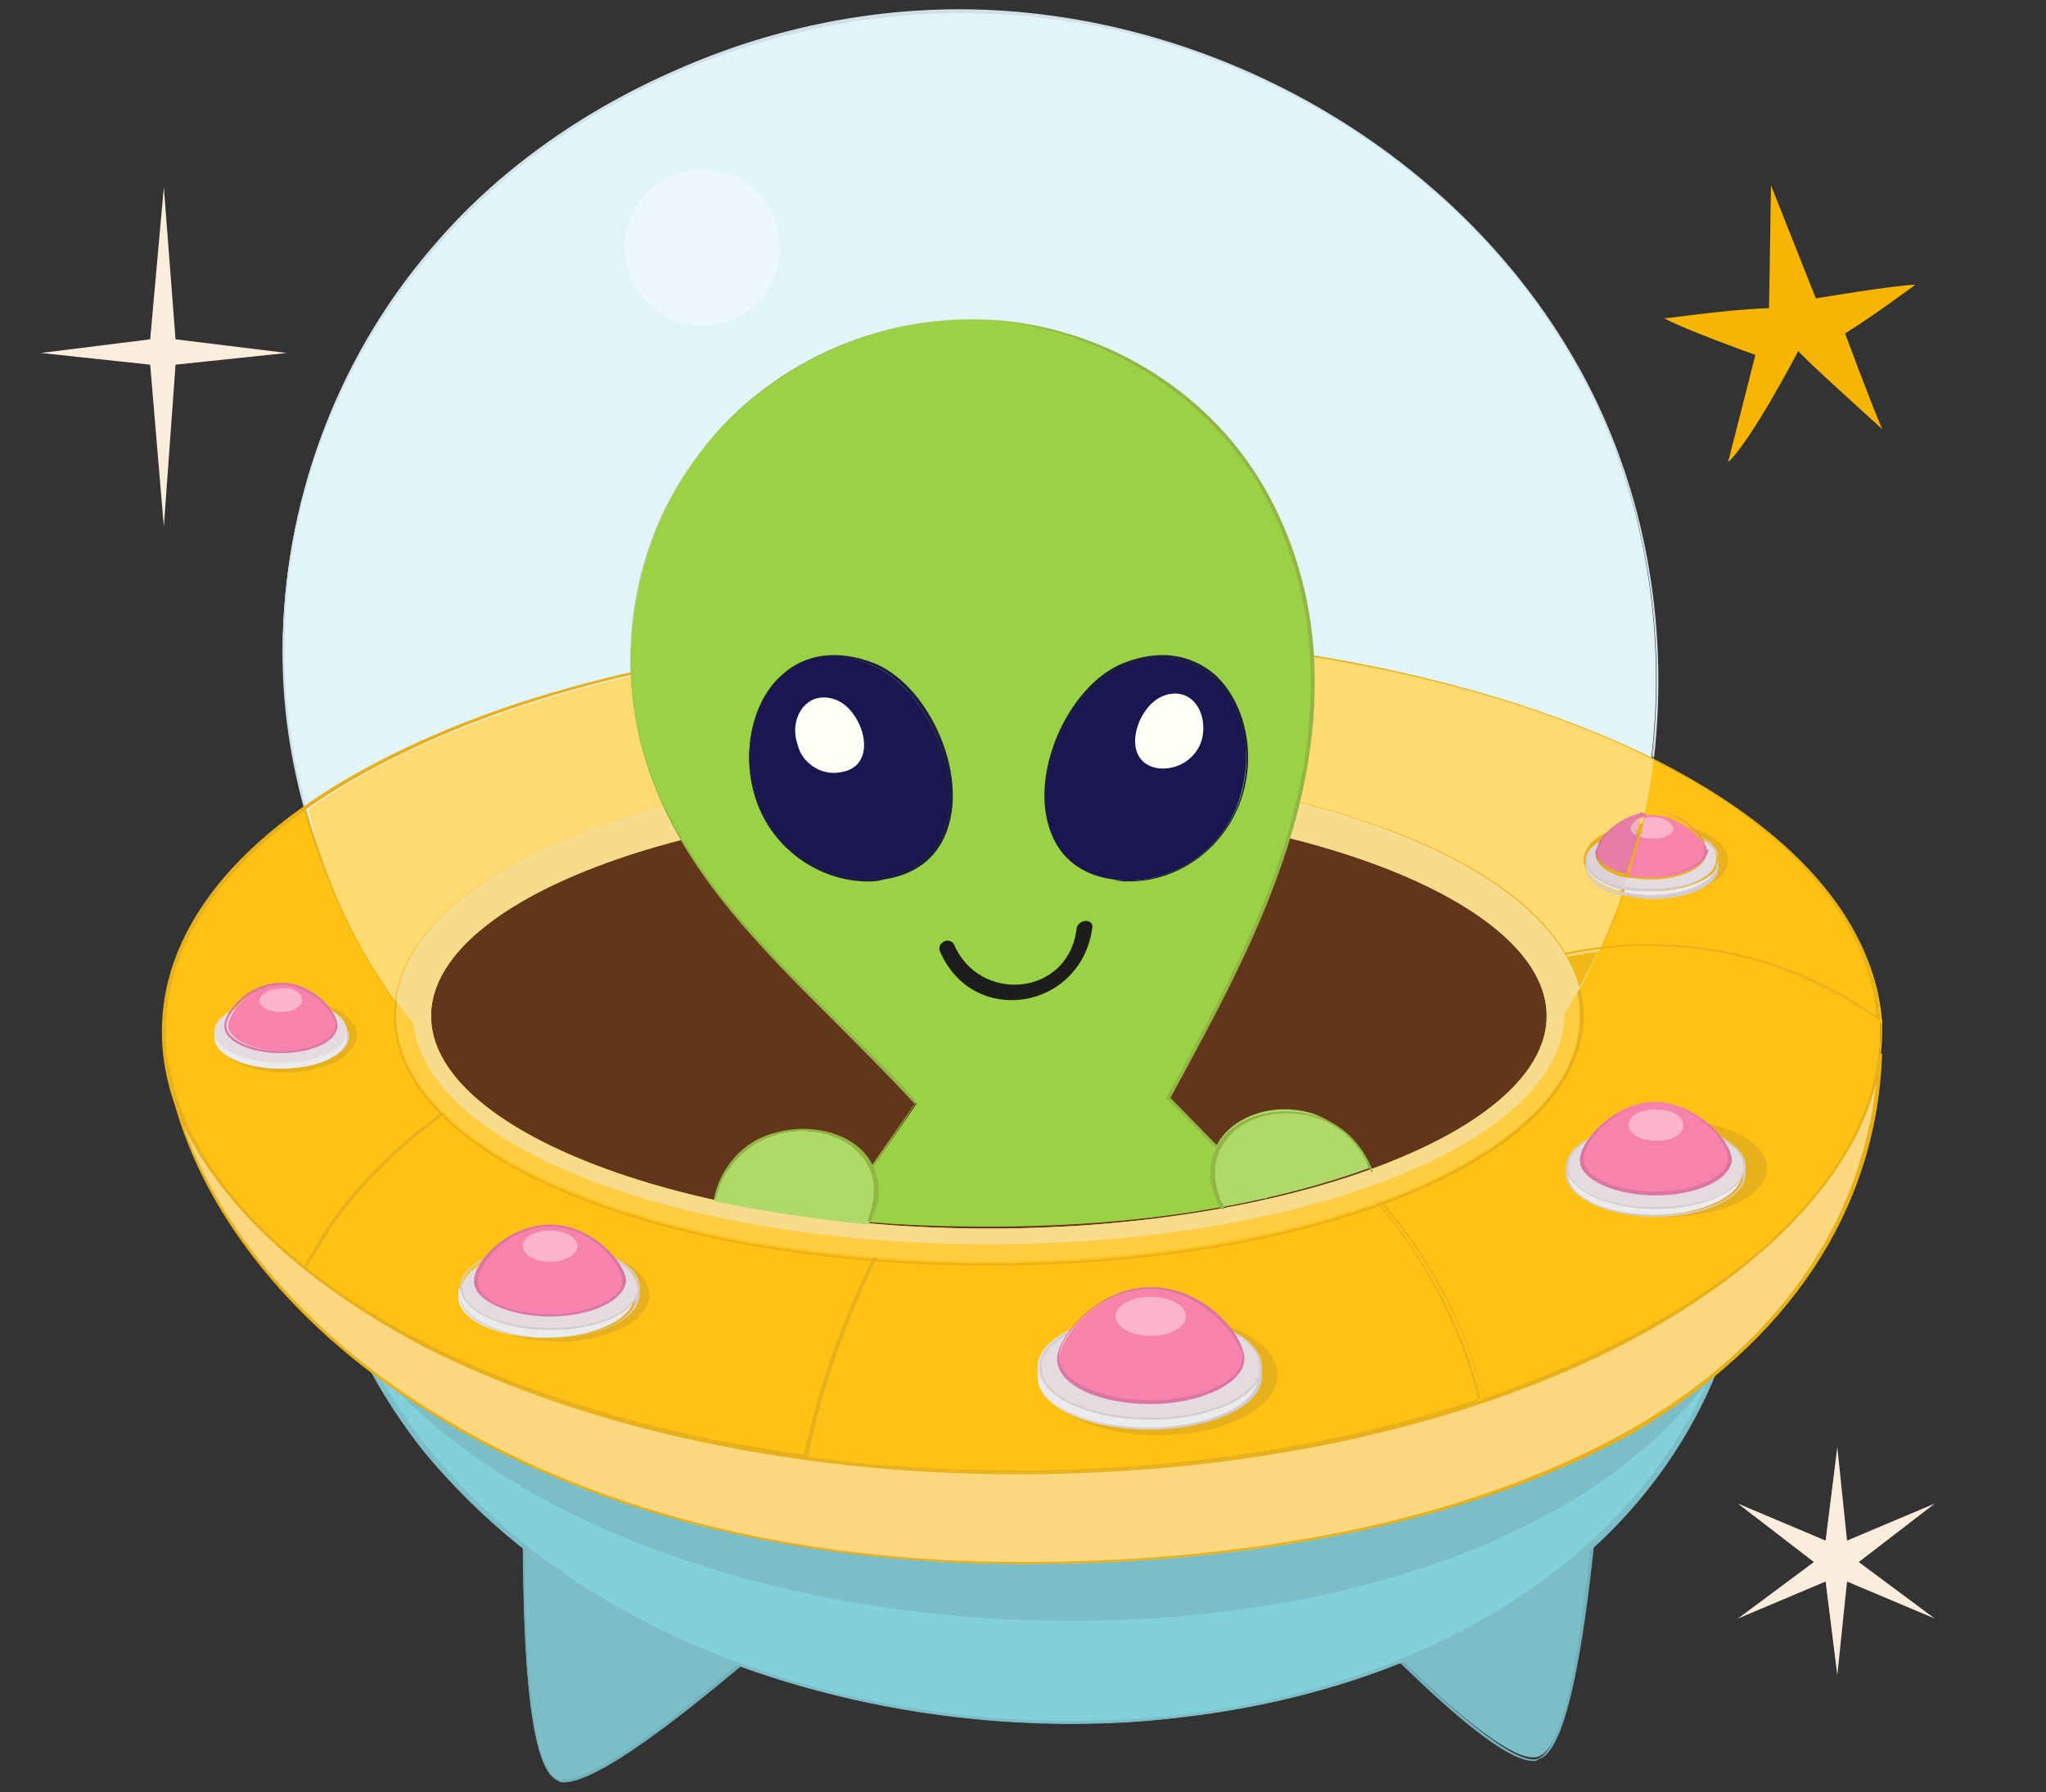 <svg xmlns="http://www.w3.org/2000/svg" xmlns:xlink="http://www.w3.org/1999/xlink" id="&#x5716;&#x5C64;_1" x="0px" y="0px" viewBox="0 0 104.9 91.9" style="enable-background:new 0 0 104.9 91.9;" xml:space="preserve">
<rect x="0" y="0" width="104.9" height="91.9" fill="#333333" stroke="none"/>
<style type="text/css">
	.st0{display:none;}
	.st1{display:inline;}
	.st2{fill:#55A5C6;}
	.st3{fill:#BFE4F8;}
	.st4{fill:#FFFFFF;}
	.st5{fill:#FFE931;}
	.st6{fill:#FCB319;}
	.st7{fill:#FFFEF4;}
	.st8{fill:#FFD239;}
	.st9{fill:#FAA21B;}
	.st10{fill:#FEE12E;}
	.st11{fill:#BB4F26;}
	.st12{fill:#F9A11B;}
	.st13{fill:#FAEB31;}
	.st14{fill:#FDFCEC;}
	.st15{fill:#FCAD17;}
	.st16{fill:#FFCE3A;}
	.st17{fill:#F9E62F;}
	.st18{fill:#7BBEC8;}
	.st19{fill:#72B1BA;}
	.st20{fill:#82D0DA;}
	.st21{fill:#FFC113;}
	.st22{fill:#E8B11B;}
	.st23{fill:#E0F4FA;}
	.st24{fill:#D0E0E6;}
	.st25{fill:#F2B81A;}
	.st26{fill:#FFDA71;}
	.st27{fill:#623619;}
	.st28{fill:#FBD77F;}
	.st29{fill:#FFCD42;}
	.st30{fill:#F8DC8E;}
	.st31{fill:#9BD145;}
	.st32{fill:#92B645;}
	.st33{fill:#1A1750;}
	.st34{fill:#1C1D42;}
	.st35{fill:#FDFFF7;}
	.st36{fill:#1D1D1B;}
	.st37{fill:#AFDA6A;}
	.st38{fill:#EBEBEB;}
	.st39{fill:#D4CBD0;}
	.st40{fill:#E4DBE0;}
	.st41{fill:#F782AC;}
	.st42{fill:#DB779E;}
	.st43{fill:#FAB4CD;}
	.st44{fill:#E5E5E5;}
	.st45{fill:#DCD3D8;}
	.st46{fill:#E77DA6;}
	.st47{fill:#D17298;}
	.st48{fill:#EEAFC7;}
	.st49{fill:#ECF8FC;}
	.st50{fill:#FCECDB;}
	.st51{fill:#F7B400;}
</style>
<g id="&#x5716;&#x5C64;_1_1_" class="st0">
	<g class="st1">
		<g>
			<path class="st2" d="M106.8,35.4c5.1,0,9.3,4.1,9.3,9.2s-4.1,9.3-9.2,9.3s-9.3-4.1-9.3-9.2S101.7,35.5,106.8,35.4z"></path>
			<path class="st3" d="M106.6,36c4.6,0,8.3,3.7,8.3,8.2c0,4.6-3.7,8.3-8.2,8.3c-4.6,0-8.3-3.7-8.3-8.2S102.1,36.1,106.6,36z"></path>
			<g>
				<path class="st4" d="M100.5,45c0.5,1,2.4,0.8,2.6-0.4c0.2-1.3,0.2-2.2,1.3-3.2c0.9-0.8,1.9-1.6,2.2-2.8c0.1-0.6-0.4-1.2-1-1.2      C102.4,37.7,98.9,41.7,100.5,45z"></path>
				<path class="st4" d="M101.1,49.5c0.6,0.7,1.5,1.5,2.4,1.1c0.6-0.3,0.8-0.6,0.9-1.2c0-0.3-0.1-0.7-0.3-1      c-0.1-0.2-0.2-0.3-0.3-0.4c-0.1,0-0.1-0.1-0.1-0.1c-0.2-0.3-0.4-0.6-0.6-0.9c-0.6-0.8-1.6-0.8-2.2,0      C100.4,47.8,100.6,48.8,101.1,49.5z"></path>
			</g>
		</g>
		<g>
			<path class="st2" d="M86.5,14.7c3.9,0,7,3.1,7,6.9c0,3.9-3.1,7-6.9,7c-3.9,0-7-3.1-7-6.9C79.6,17.8,82.7,14.7,86.5,14.7z"></path>
			<path class="st3" d="M86.3,15.4c3.1,0,5.7,2.5,5.7,5.6s-2.5,5.7-5.6,5.7s-5.7-2.5-5.7-5.6S83.1,15.5,86.3,15.4z"></path>
			<g>
				<path class="st4" d="M82.1,21.5c0.4,0.8,1.7,0.6,1.8-0.2c0.2-0.9,0.2-1.5,0.9-2.2c0.6-0.5,1.3-1,1.5-1.8      c0.1-0.4-2.5-0.7-2.9-0.7C81.1,16.8,81,19.4,82.1,21.5z"></path>
				<path class="st4" d="M82.5,24.7c0.3,0.4,1,1,1.6,0.7c0.4-0.2,0.6-0.4,0.6-0.8c0-0.2-0.1-0.5-0.2-0.7c-0.1-0.1-0.1-0.1-0.2-0.2      c0-0.1,0-0.1,0-0.1c-0.2-0.2-0.2-0.4-0.4-0.6c-0.4-0.6-1.1-0.6-1.5,0C82,23.5,82.1,24.2,82.5,24.7z"></path>
			</g>
		</g>
		<g>
			<path class="st2" d="M122.9,4.8c2.5,0,4.5,2,4.5,4.4c0.1,2.5-1.9,4.5-4.4,4.5c-2.5,0.1-4.5-1.9-4.5-4.4     C118.4,6.8,120.4,4.8,122.9,4.8z"></path>
			<path class="st3" d="M122.9,5.7c1.9,0,3.5,1.5,3.5,3.4s-1.5,3.5-3.4,3.5s-3.5-1.5-3.5-3.4S121,5.7,122.9,5.7z"></path>
			<g>
				<path class="st4" d="M120.4,9.4c0.2,0.4,1,0.3,1.1-0.2c0-0.5,0-0.9,0.5-1.3c0.4-0.3,0.8-0.6,0.9-1.1c0.1-0.2-0.1-0.5-0.4-0.5      C121.2,6.4,119.7,8.1,120.4,9.4z"></path>
				<path class="st4" d="M120.5,11.2c0.2,0.3,0.6,0.7,1,0.5c0.3-0.1,0.4-0.2,0.4-0.5c0-0.1,0-0.3-0.1-0.4l-0.1-0.1l0,0      c0-0.1-0.1-0.3-0.2-0.4c-0.2-0.4-0.6-0.3-0.9,0S120.4,11.1,120.5,11.2z"></path>
			</g>
		</g>
		<g>
			<path class="st2" d="M-18.2,12c2.5-0.1,4.5,1.9,4.5,4.4c0.1,2.5-1.9,4.5-4.4,4.5c-2.5,0.1-4.5-1.9-4.5-4.4S-20.6,12-18.2,12z"></path>
			<path class="st3" d="M-18.1,12.9c1.9,0,3.5,1.5,3.5,3.4s-1.5,3.5-3.4,3.5s-3.5-1.5-3.5-3.4S-20,12.9-18.1,12.9z"></path>
			<g>
				<path class="st4" d="M-20.6,16.6c0.2,0.4,1,0.3,1.1-0.2c0-0.5,0-0.9,0.5-1.3c0.4-0.3,0.8-0.6,0.9-1.1c0.1-0.2-0.1-0.5-0.4-0.5      C-19.9,13.6-21.3,15.3-20.6,16.6z"></path>
				<path class="st4" d="M-20.6,18.5c0.2,0.2,0.6,0.6,1,0.4c0.3-0.1,0.4-0.2,0.4-0.5c0-0.1,0-0.3-0.1-0.4l-0.1-0.1l0,0      c0-0.1-0.1-0.3-0.2-0.4c-0.2-0.4-0.6-0.3-0.9,0C-20.7,17.8-20.6,18.3-20.6,18.5z"></path>
			</g>
		</g>
		<g>
			<path class="st5" d="M14.1,49.2c1.1,0.8,2,1.5,2.6,2.8c0.5,1,0.9,2.1,1.7,3c0.4,0.5,0.9,0.8,1.5,1.1c0.8,1.2,2.5,2,3.7,2.4     c2.5,0.9,5,1.2,7.6,0.8c2.2-0.3,4.7-1.3,6.4-2.7c0.9-0.8,2.3-1.8,2.7-3.1c0.7-0.8,1.3-1.6,2-2.4c0.8-0.9,1.8-1.5,2.4-2.5     c0.8-0.4,1.5-0.8,2.4-0.9c1-0.1,2.6-0.2,2.8-1.4c0.1-0.4-0.1-0.7-0.4-0.9c-1.2-0.8-3.1-0.2-4.4-1c-1-0.6-1.5-1.4-2.1-2.3     c-0.2-0.9-0.6-1.6-0.9-2.5c-0.4-1.2-0.7-2.5-1-3.7c-0.4-1.8-0.8-3.7-2-5.1c-2.1-2.3-6.3-3.1-9.7-2.7c-7.2-0.5-15.5,3.4-16.3,11.2     c-0.1,1.3,0,2.5,0.1,3.8c0.1,1.1-0.4,1.7-0.8,2.6C11.8,47.1,12.9,48.3,14.1,49.2z"></path>
			<g>
				<path class="st6" d="M34.3,40.8c2.1-0.1,3.9,1.5,4,3.5c0.1,2.1-1.5,3.8-3.6,3.9s-3.9-1.5-4-3.5C30.6,42.7,32.3,40.9,34.3,40.8z"></path>
				<path class="st4" d="M35,41.7c2-0.1,3.6,1.3,3.7,3.2c0.1,1.9-1.4,3.5-3.3,3.6c-2,0.1-3.6-1.3-3.7-3.2      C31.6,43.4,33.1,41.8,35,41.7z"></path>
				<path d="M36,42c1.3,0,2.5,1.3,2.6,3s-0.9,3.1-2.3,3.2c-1.3,0-2.5-1.3-2.6-3C33.7,43.5,34.7,42.1,36,42z"></path>
				<path class="st4" d="M35.1,42.4c0.6,0,1.1,0.5,1.1,1.2s-0.4,1.3-1,1.3s-1.1-0.5-1.1-1.2S34.5,42.4,35.1,42.4z"></path>
			</g>
			<path class="st7" d="M25.2,28.8c0.6,0.2,1.3,0.3,2,0.4c0.8,0.3,1.6,0.3,2.5,0.3c1.2,0.1,2.5,0.3,3.6,0.9c2.2,1.1,3.3,3.1,4.2,5.4     c0.6,1.6,1.4,3.4,2.5,5c0.2,0.4,0.4,0.8,0.7,1.1c1.2,1.5,2.7,2.7,4.6,3.1c0.1,0,0.2-0.2,0.1-0.3c-0.2-0.2-0.4-0.3-0.6-0.5     c0-0.1,0-0.1,0-0.1c-0.4-0.4-0.7-0.6-1.1-0.9c-0.4-0.4-0.8-0.8-1.1-1.3c-0.8-1.3-1.1-2.7-1.5-4.2c-0.6-2.2-0.9-4.7-2.3-6.6     c-2.8-3.8-7.7-3.9-12-3c-0.2,0-0.2,0.1-0.3,0.2c-0.4,0.1-0.8,0.1-1.2,0.2C25.1,28.5,25.1,28.8,25.2,28.8z"></path>
			<path class="st8" d="M12.4,48c0.6,0.2,1.2,0.2,1.8,0.3c0.2,0,0.3,0.1,0.4,0.1c0.9,1.7,2.1,3.4,3.2,5c0.8,1.3,1.9,2.4,3.2,3.2     c2.6,1.6,5.9,2.3,9,2c3.3-0.3,6.8-1.3,9.1-3.8c1.1-1.2,1.9-3,3.2-4.1c0.6-0.5,1.4-1,1.7-1.8c1.4-0.5,2.7-0.7,4.1-1.2     c0.1,0,0.1-0.3-0.1-0.3c-3.7-0.3-6.7,0.9-9.6,3.1c-2.9,2.2-6.5,4.1-10.2,3.1c-3.5-0.9-6.5-3.1-9.4-5.1c-1.5-1-4.9-3.2-6.5-1.3     C12.1,47.5,12.1,47.9,12.4,48z"></path>
			<path class="st9" d="M13.7,34c0.2,0.3,0.6,0.3,0.9,0.2c0.3,0,0.6-0.1,0.8-0.4c1.8-2.9,5.1-4,8.2-4.9c1.9-0.6,3.9-1,5.9-1.2     c1.8-0.1,3.5,0.2,5.2,0.2c0.1,0,0.2,0,0.2-0.1c0.1-0.1,0.2-0.2,0.1-0.4c-3-3.7-9.1-5.4-13.6-4.1c-2.6,0.8-4.8,2.3-6.4,4.5     C13.8,29.5,12.3,32,13.7,34z"></path>
			<path class="st10" d="M21.3,24.2c1,0.2,2.1,0,3.1,0c1.1,0.1,2.3,0.3,3.4,0.6c1.3,0.3,2.9,1.8,3.9,2.6c0.7,0.5,1.1,0.2,1.9,0.7     c0.3,0.1,1.3,0,1.3-0.3c-0.4-2.4-4.2-4.1-6.3-4.6s-5.6-0.8-7.4,0.6C21.1,23.9,21.1,24.1,21.3,24.2z"></path>
			<path class="st9" d="M3.5,47.4c0.4,2.3,0.4,4.9,1.5,6.9c0.2,0.4,0.7,0.5,1.1,0.4c1-0.4,1.5-1.3,2-2.2c0.9-1.6,2-2.9,3.7-3.5     c1.8-0.6,2.7-1.7,1.4-3.5c-0.1-0.2-0.5-0.3-0.7-0.1c-0.7-0.4-1.7-0.4-2.3-0.9c-0.9-0.7-1.6-1.7-2.5-2.3c-1.2-0.9-2.9-1.7-4.1-0.5     C2.4,42.8,3.3,46,3.5,47.4z"></path>
			<path class="st10" d="M3.9,43.6c0.7,0.8,1.9,1.2,3,1.1c0.4,0.2,0.8,0.5,1.2,0.7c0.5,0.3,2,1.1,2.5,0.3c0.1-0.1,0-0.1,0-0.2     c-0.3-0.3-0.8-0.4-1.2-0.7c-0.6-0.4-1.1-0.8-1.6-1.3c-0.8-0.8-1.6-1.7-2.8-2C3.6,41.1,3.3,42.7,3.9,43.6z"></path>
			<path class="st10" d="M3.2,45.6c0.7,0.8,1.9,1.1,2.9,1.2c1.1,0.2,2.1,0.3,3.2-0.1c0.2-0.1,0.2-0.3,0-0.4c-1.2-0.4-2.4-0.6-3.6-1     c-0.6-0.2-2.1-1.3-2.5-0.4C3.1,45.1,3,45.4,3.2,45.6z"></path>
			<path class="st9" d="M15.7,55.5c1,2.8,3,5.7,5.9,4.6c1.4,0.4,3,0.6,4-0.2c0.2-0.2,0.2-0.5-0.1-0.6c-1.7-0.4-3.4-0.7-4.9-1.7     c-1.9-1.3-3.4-2.8-4-5l0,0c-0.2-0.6-1.3-0.7-1.4,0.1c0,0.1,0,0.1,0,0.2l0,0l0,0C15.1,53.8,15.4,54.7,15.7,55.5z"></path>
			<path class="st9" d="M27.1,66.2c1.4,0.8,3.3-0.6,3.9-1.9c0.5-1,0.6-2.1,1-3.1c0.4-1.1,0.9-2.1,0.8-3.3c0-0.4-0.5-0.7-0.8-0.4     c-0.2-0.1-0.5,0-0.7,0.2c-0.3,0.4-0.9,0.7-1.3,1c-0.4,0.4-0.8,0.8-1.2,1.2c-0.6,0.8-1.4,1.6-1.8,2.6C26.6,63.6,26,65.4,27.1,66.2     z"></path>
			<path class="st10" d="M29.9,65.4c2.3,0.6,2.8-5.6,2.8-6.9c0-0.3-0.3-0.4-0.5-0.2c-1.2,1.1-1.5,2.8-2,4.3     C30,63,28.9,65.2,29.9,65.4z"></path>
			<path class="st10" d="M15.7,55.1c0.4,0.7,1.2,1.6,2.1,1.4c0.9-0.2,0.1-1.7-0.1-2.1c-0.2-0.5-0.5-0.9-0.7-1.4     c-0.1-0.4-0.2-0.8-0.7-1c-0.4-0.1-0.7,0-1,0.2C14.5,53,15.3,54.4,15.7,55.1z"></path>
			<path class="st9" d="M24,33.1c1,0.2,2.2,0.3,3-0.4c0.9-0.8,1.4-2.2,0.2-3c-1.3-0.9-2.9-0.1-3.9,0.9c0,0,0,0-0.1,0.1     c0.1,0,0,0,0,0C22.2,31.6,23,32.9,24,33.1z"></path>
			<path class="st9" d="M29.3,32.3c0.6,0.5,1.5,0.7,2.2,0.5c1-0.3,1.7-1.7,0.6-2.4c-0.6-0.4-1.5-0.3-2.1,0.1c-0.1,0-0.1,0-0.2,0     c-0.4,0-0.6,0.2-0.8,0.5C28.7,31.4,28.9,31.9,29.3,32.3z"></path>
			<path class="st9" d="M21,36.8c0.4,1,1.4,1.2,2.4,0.7c0.7-0.3,1.4-1.3,1.3-2.2c-0.1-1-1.1-1.2-1.9-1c-0.5,0.1-1.5,0.4-1.6,1     c0,0.1,0,0.1,0,0.2C20.9,35.9,20.8,36.5,21,36.8z"></path>
			<path class="st9" d="M18.3,34.8c1,0.5,2.4-0.2,3-1c0.4-0.5,0.6-1.2,0.2-1.8c-0.3-0.5-0.9-0.7-1.5-0.6c-0.2,0.1-0.7,0.3-1,0.6     c-0.6,0-1.1,0.5-1.3,1.1C17.4,33.7,17.8,34.5,18.3,34.8z"></path>
			<g>
				<path class="st9" d="M16.7,37.6L16.7,37.6c0,0.1,0,0.1,0,0.2C16.6,37.7,16.6,37.6,16.7,37.6z"></path>
				<path class="st9" d="M16.6,37.6c0.1,0.5,0.5,1,1,0.9c0.4-0.1,0.7-0.2,0.9-0.5c0.1-0.2,0.2-0.3,0.3-0.5c0.3-0.4,0.5-1.1,0-1.5      c-0.5-0.5-1.2-0.1-1.6,0.3c-0.1,0.2-0.2,0.3-0.3,0.4c-0.1,0.1-0.3,0.3-0.3,0.5C16.6,37.3,16.6,37.5,16.6,37.6z"></path>
			</g>
			<g>
				<path class="st9" d="M18.9,38.7L18.9,38.7L18.9,38.7L18.9,38.7z"></path>
				<path class="st9" d="M19.1,40.4c0.2-0.1,0.4-0.1,0.6-0.3c0.1-0.1,0.2-0.2,0.3-0.3c0.2-0.3,0.2-0.6,0.1-0.9      c-0.2-0.4-0.6-0.5-1-0.3c0,0,0,0.1-0.1,0.1s-0.2,0.1-0.3,0.2c-0.2,0.2-0.3,0.4-0.4,0.6C18.2,39.9,18.6,40.5,19.1,40.4z"></path>
				<path class="st9" d="M18.9,38.7L18.9,38.7L18.9,38.7z"></path>
			</g>
			<path class="st11" d="M2.6,47.4c0.3,1.9,0.8,3.9,1.2,5.8C4,54,4.5,55.6,5.7,55.4s1.6-1.1,2.3-2c1-1.3,2.2-3,3.6-3.8     c1.6-1,2.7,0,3.4,1.3c-2.2,2.9,0.3,7.6,2.9,9.2c1.8,1,3.8,1.4,5.8,1.1c0.9-0.1,2-0.4,2.7-1c0.1-0.2,0.2-0.3,0.3-0.4     c0.3,0,0.5,0,0.8,0c-1.2,1.4-2.3,3.2-2.2,4.9c0.2,2.9,3.4,3.3,5.4,1.8c1.3-1,1.7-3,2-4.5c0.2-0.8,0.4-1.8,0.6-2.7     c2.9-0.8,5.5-3.3,7.3-5.5c0.9-1,1.7-2.1,2.6-3.2c0.3-0.4,0.6-0.7,0.9-1.1c0.2,0,0.3-0.1,0.4-0.2c0.3-0.1,0.5-0.3,0.8-0.4     c0.5-0.2,1.1-0.3,1.6-0.4c0.9-0.1,2.1-0.2,2.8-0.8s1-1.5,0.6-2.4c0-0.1-0.1-0.1-0.1-0.2s0-0.2-0.2-0.3c-2.3-1.2-5-0.2-6.5-2.9     c-1.2-2.2-1.4-4.7-2-7.1c-0.5-2.1-1.3-4.1-3.1-5.5c-0.6-0.5-1.3-0.8-2.1-1c-0.7-2.3-3.8-4.2-5.9-5c-2.8-1.1-5.8-1.5-8.8-0.9     c-2.9,0.6-5.6,2-7.3,4.4c-1.6,2.2-2.9,6.4-1.4,9c0.1,0.1,0.1,0.1,0.2,0.2c-0.2,0.4-0.3,0.8-0.4,1.2c-0.4,1.6-0.4,3.2-0.2,4.9     c0.1,0.9,0.5,2.5-0.6,2.6h-0.1c-2.6-1-6.4-6.9-8.6-3.6C2.1,42.8,2.6,45.5,2.6,47.4z M34.4,27.8c-1.6-0.6-3.4-0.7-5.1-0.6     c0-0.3-0.2-0.7-0.3-1c-0.1-0.4-0.2-0.9-0.5-1.2c-0.1-0.1-0.2-0.1-0.3,0.1c-0.1,0.4,0,0.9,0,1.3c0.1,0.2,0,0.6,0.1,0.9     c-0.2,0-0.4,0-0.6,0c-0.3,0-0.5,0.1-0.8,0.1c-0.1-0.8-0.4-1.6-0.7-2.3c0-0.2-0.2-0.2-0.3,0c-0.2,0.8-0.1,1.6-0.1,2.4     c-0.5,0-1.1,0.1-1.6,0.2c0-0.1,0-0.1,0-0.2c0-0.9-0.4-1.8-0.9-2.5c-0.2-0.2-0.5-0.1-0.5,0.2c0.1,0.7,0.3,1.5,0.2,2.2     c-0.1,0.2,0,0.4,0.1,0.5c-0.5,0.1-0.9,0.3-1.4,0.4c0-0.8-0.2-1.8-0.6-2.4c-0.2-0.3-0.6-0.2-0.7,0.1c-0.2,0.7,0.2,1.6,0.1,2.4     c0,0.1,0,0.1,0,0.2c-0.3,0.2-0.7,0.3-1,0.5c-0.1-0.7-0.3-1.4-0.8-2c-0.2-0.2-0.6,0-0.6,0.3c0,0.7,0.1,1.3,0.2,2     c0,0.1,0,0.2,0.1,0.3l0,0c-1.7,1.2-3.3,2.8-4.3,4.6c-1-5.5,3.7-10.2,9-10.7c2.5-0.3,5.2,0.1,7.5,1.2c1.1,0.5,2.2,1.1,3.1,2     C33.9,27,34.2,27.3,34.4,27.8z M29.4,59.9c0.4-0.4,2.2-2.3,3.1-2.2c-0.6,1.4-0.6,3.3-0.9,4.6c-0.3,1.1-0.7,2.7-1.8,3.3     c-0.7,0.4-2.4,0.9-2.7-0.3C26.7,63.6,28.3,61.1,29.4,59.9z M21.5,59.9c0.1-0.2,0.2-0.3,0.3-0.4c0.2-0.2,0.4-0.4,0.6-0.7     c0.1,0,0.1,0.1,0.2,0.1c1,0.3,1.9,0.6,2.8,0.8C24.5,59.9,23.6,60,23,60C22.6,60,22.1,60,21.5,59.9z M19.2,59.1     c0.2-0.2,0.4-0.4,0.5-0.6c0.2-0.2,0.4-0.5,0.6-0.8c0.4,0.3,0.9,0.5,1.4,0.8c-0.2,0.2-0.3,0.4-0.5,0.6c-0.2,0.1-0.4,0.4-0.5,0.6     C20.1,59.5,19.6,59.3,19.2,59.1z M17,57.2c0.1-0.2,0.3-0.3,0.3-0.4c0.3-0.3,0.5-0.7,0.8-1c0.4,0.5,0.9,1,1.5,1.4     c-0.3,0.2-0.5,0.4-0.7,0.6c-0.2,0.2-0.4,0.4-0.6,0.6C17.8,58,17.4,57.6,17,57.2z M16,52.4c0,0.1,0.1,0.1,0.1,0.2     c0.4,0.9,0.9,1.7,1.5,2.5c-0.3,0.2-0.7,0.5-0.9,0.8c-0.1,0.1-0.1,0.2-0.2,0.3c-0.1-0.3-0.2-0.6-0.3-0.9     C15.9,54.3,15.9,53.4,16,52.4z M9,45.6c-0.5-0.1-1-0.4-1.4-0.6c-0.4-0.1-0.9-0.3-1.3-0.5c-0.7-0.3-1.3-0.6-2-1     c-0.1-0.1-0.3-0.1-0.4-0.1c0.1-1.2,0.4-2,1.1-2c1.8,0.1,5.5,5.7,7.6,4.4c1.2,0.4,1.8-1.7,1.7-2.9c-0.3-3.5-0.1-6.8,2.2-9.7     c2.4-3,5.9-4.2,9.6-4.7c2.3-0.3,4.6-0.4,6.9-0.1c3.1,0.4,4.8,1.8,5.6,3c1.5,2.3,1.7,4.9,2.3,7.4c0.5,2.2,1.3,4.6,3.2,5.9     c1.3,0.9,3.5,1.1,5.2,1c0,0.1,0,0.1,0,0.1c0,0.4,0,0.7-0.4,0.9c-0.6,0.3-1.5,0.4-2.2,0.5c-0.6,0.1-2.4,0.4-2.8,1.2     c-0.3,0.2-0.5,0.4-0.8,0.6c-0.5,0-0.9,0-1.1-0.2c-0.4-0.5-0.6-0.9-0.6-1.5c0-1-1.5-1-1.5,0c0.1,1,0.5,2.2,1.5,2.7     c0.1,0.1,0.3,0.1,0.5,0.1c-0.8,0.9-1.5,1.8-1.7,2.1c-1.2,1.4-2.4,2.8-3.9,3.9c-0.9,0.6-1.8,1.1-2.7,1.5c0.2-2.5-3.5-0.1-4.2,0.5     c-0.1,0.1-0.2,0.2-0.3,0.3c-1,0.2-1.9,0.3-2.9,0.1c-1.7-0.4-3.5-0.9-5-1.9c-1.6-1-2.8-2.1-3.6-3.8c-0.6-1.2-1.1-2.5-2-3.6     c-1.5-1.8-3.7-1.5-5.4-0.1c-1,0.9-1.8,2-2.7,3.1c-0.4,0.5-0.8,1.1-1.3,1.6c-0.8,0.8-1.1-1.3-1.1-1.5c0-0.1,0-0.3-0.1-0.6     c1.2-0.6,2.4-1.2,3.4-2c0.2-0.1,0.1-0.3-0.1-0.3c-1.2-0.1-2.5,0.4-3.6,1c-0.1-0.6-0.3-1.3-0.4-2h0.1c0.8,0,1.5,0,2.3,0     c0.7,0,1.6,0.1,2.2-0.3C9,48,9,47.9,8.9,47.8c-0.6-0.4-1.6-0.4-2.3-0.5c-0.7,0-1.5-0.2-2.2-0.1c-0.1,0-0.2,0.1-0.3,0.1     c-0.1-0.9-0.2-1.7-0.3-2.5c0.6,0.5,1.5,0.7,2,0.8c0.6,0.1,1.1,0.2,1.7,0.3c0.5,0.1,1,0,1.4,0.1C9.1,46,9.2,45.7,9,45.6z"></path>
		</g>
		<g>
			<path class="st12" d="M61.9,67.5c0.2,0.6,0.8,0.4,0.9-0.1c0-0.1,0-0.3,0-0.4c0.2-0.3,0.3-0.6,0.4-1c0.3-0.9,0.6-1.9,1.1-2.7     c0.9-1.5,2.1-2.7,3.6-3.6c1.9-1,3.9-1.5,6-1.5c1.2,0,2.6,0.3,3.7,0c0.2-0.1,0.3-0.2,0.3-0.3c0.1-0.1,0.2-0.4,0-0.6     c-2.8-3.4-8.5-4.5-12.2-2C61.7,57.9,60.1,63,61.9,67.5z"></path>
			<path class="st13" d="M63.1,75.3c1.5,1.4,2.5,3.2,4.4,4c2.1,0.9,5,1.2,7.3,1.1c1.1-0.1,2.6-0.2,3.7-0.8c1.3-0.2,2.5-1.5,3.3-2.3     c0.9-0.9,1.6-1.9,2.4-2.8c0.7-0.8,1.5-1.9,2.6-2.1c1.2-0.3,3.3,0,4-1.4c0.6-1.2-0.7-1.9-1.6-2.2c-1.8-0.5-3.1-1-4-2.8     c-0.8-1.6-1.3-3.3-2.4-4.7c-1.2-1.6-3.1-2.4-5-2.6c-1-0.1-2.2-0.2-3.4-0.1c-3.4-0.2-7,0.8-9.1,3.5c-1.2,1.5-1.6,3.5-2.1,5.3     c-0.2,0.8-0.4,2.4-1.2,2.8c-0.5,0.2-1.2,0.4-1.4,1C60,72.9,61.8,74.3,63.1,75.3z"></path>
			<path class="st12" d="M53.6,70.7c0.5,1.7,0.6,3.3,0.5,5.1c-0.1,1,0,2.7,1.5,2.6c1.3-0.1,2.3-1.6,3.1-2.5c0.9-0.9,2.9-1.5,3.2-2.9     c0.2-1.6-1-2.6-2.3-3.2c-1.6-0.7-3-1.8-4.6-2.5c-0.2-0.3-0.5-0.4-0.9-0.4H54c-0.2,0-0.3,0.1-0.4,0.2c-0.1,0.1-0.3,0.2-0.4,0.4     C52.6,68.4,53.2,69.9,53.6,70.7z"></path>
			<path class="st12" d="M66.3,81.6c1.5-0.2,1-1.7,0.3-2.5c-0.4-0.4-0.9-0.8-1.3-1.2c-0.5-0.6-0.8-1.6-1.5-2     c-0.2-0.4-0.7-0.7-1.1-0.3C60.9,77.7,63.6,81.9,66.3,81.6z"></path>
			<path class="st12" d="M68.9,84.4c0,0.7,0.7,1.4,1.4,1.5c2,0.3,3.1-1.4,3.7-3.1c0.3-0.9,0.6-2,0-2.8c-0.3-0.5-0.7-0.6-1.1-0.4     c-0.1,0-0.3,0-0.4,0.1c-0.5,0.1-0.9,0.6-1.2,0.9c-0.6,0.6-1.1,1.3-1.6,1.9S68.8,83.6,68.9,84.4z"></path>
			<g>
				<path class="st6" d="M79.4,65.7c1.6,0,3,1.2,3.1,2.8c0,1.6-1.2,2.9-2.9,3c-1.6,0-3-1.2-3.1-2.8C76.5,67.1,77.8,65.7,79.4,65.7z"></path>
				<path class="st4" d="M79.9,66.3c1.5-0.1,2.8,1,2.9,2.5s-1.1,2.7-2.6,2.8s-2.8-1-2.9-2.5C77.2,67.7,78.4,66.4,79.9,66.3z"></path>
				<path d="M80.7,66.6c1.1-0.1,2,1,2.1,2.3s-0.7,2.4-1.8,2.5s-2-1-2.1-2.3C78.8,67.7,79.7,66.6,80.7,66.6z"></path>
				<path class="st4" d="M79.9,66.9c0.4-0.1,0.8,0.4,0.8,0.9c0.1,0.5-0.3,1-0.7,1c-0.4,0.1-0.8-0.4-0.8-0.9      C79.2,67.3,79.5,66.9,79.9,66.9z"></path>
			</g>
			<path class="st14" d="M73.7,60.3c1.5,0.9,3.4,0.7,5,1.3c1.4,0.5,2.6,1.4,3.4,2.7c0.6,1,1.1,3.1,1.9,4.1c1.3,1.5,3.3,2.1,5.3,2.5     c0.8,0.2,1.1-1.1,0.3-1.3c-0.1,0-1.1-0.4-1.4-0.5c-0.9-0.4-1.7-1-2.4-1.6c-0.5-0.5-0.9-1-1.2-1.7c-0.8-1.6-1.4-3.4-2.6-4.8     c-2-2.2-6.1-3.6-9-2.6C72.7,58.5,72.8,60,73.7,60.3z"></path>
			<path class="st15" d="M70.2,62.2c0.2,1.2,1.6,1.7,2.7,1.4c1-0.2,2.1-0.9,2.3-2c0.3-1.2-0.8-2.1-1.9-2c-0.4,0-1.1,0.2-1.6,0.5     C70.8,60.4,70,61.2,70.2,62.2z"></path>
			<path class="st15" d="M70.8,67.1c0.4,0.6,1.3,1,2.1,0.8c0.5-0.1,0.9-0.4,1-0.9c0.2-0.5,0.1-1.2-0.2-1.6c-0.5-0.6-1.2-0.8-1.8-0.4     c0,0.1-0.1,0.1-0.2,0.2c-0.4,0.2-0.7,0.4-0.9,0.7C70.6,66.2,70.6,66.7,70.8,67.1z"></path>
			<path class="st15" d="M67.1,64.5c0,0.9,1,1.4,1.8,1c0.5-0.2,0.7-0.7,0.8-1.2c0-0.1,0-0.2,0-0.3c0-0.4-0.1-0.7-0.2-0.9     s-0.4-0.3-0.6-0.3c-0.3-0.2-0.7-0.2-1,0C67.4,63.1,67,63.8,67.1,64.5z"></path>
			<path class="st15" d="M68.5,68.6c0.3,0.2,0.7,0.2,0.9-0.1c0.4-0.4,0.7-1,0.4-1.5l0,0c-0.1-0.3-0.4-0.5-0.7-0.5     C67.7,66.9,68.3,68.5,68.5,68.6z"></path>
			<path class="st15" d="M65.5,68.9c0.2,0.2,0.6,0.4,0.9,0.3c1,0,2.4-2.2,0.3-2.6C65.2,66.5,65,68.3,65.5,68.9z"></path>
			<path class="st16" d="M60.7,72.3c0.2,1.5,1.7,2.5,2.9,3.4c0.4,0.6,0.9,1.3,1.4,1.9c0.9,1,4.3,4.3,6.6,2.9     c0.7-0.5,1.6-1.7,2.1-0.9c0.2,0.2,0.5,0.5,0.8,0.6c2.2,0.8,5-1,6.5-2.5c0.9-1,1.6-2,2.5-3c0.7-0.7,1.5-1.4,2.3-2.1     c0.4-0.2,0.9-0.3,1.4-0.4c0.8-0.1,1.5-0.3,2.2-0.7c0.3-0.2,0.1-0.7-0.3-0.6c-1.2,0.2-2.5,0.2-3.6,0.6s-2.1,0.9-3.1,1.6     c-2.2,1.5-4.5,2.9-7.2,3.1c-2.8,0.3-5.4-0.4-7.7-2.1c-1.5-1.1-3-2.8-4.8-3.2C61.8,70.7,60.6,71,60.7,72.3z"></path>
			<path class="st17" d="M69.5,56.9c1.6-0.1,3.2-0.2,4.7,0.2c0.9,0.2,2,0.9,2.9,0.6c0.1,0,0.2,0,0.3,0s0.1,0,0.1,0     c0.1,0,0.1,0,0.1,0c0.1-0.1,0.3-0.4,0.2-0.6c-0.8-2.2-3.4-3-5.5-3.3c-1.2-0.2-2.4-0.2-3.6,0.1c-0.8,0.2-2.1,0.5-2.6,1.3     C65.1,56.9,68.9,56.9,69.5,56.9z"></path>
			<path class="st17" d="M61.2,71.6c0.1-0.2,0.2-0.6,0-0.7c-1.6-0.3-3.4-1.8-4.2-2.5c-0.5-0.5-1.8-1.6-2.8-1.6     c-0.3-0.1-0.6-0.1-0.9-0.1c-0.4,0-0.7,0.3-0.7,0.7C52.3,70.3,60.3,73.1,61.2,71.6z"></path>
			<path class="st17" d="M69.9,85.2c0,0.2,0.1,0.5,0.4,0.6c0.1,0.1,0.3,0.2,0.5,0.2s0.5-0.1,0.6-0.2l0,0c1-0.2,1.7-1.5,2-2.4     c0.3-1,0.5-1.8,0.3-2.8c0-0.1-0.1,0-0.1,0c0,0.1-0.1,0.1-0.1,0.2c-0.1,0-0.2,0.1-0.4,0.2c-0.3,0.7-0.9,1.3-1.4,1.9     c-0.3,0.4-0.9,1.2-1.3,1.3c-0.3,0.1-0.5,0.5-0.5,0.9V85.2z"></path>
			<path class="st17" d="M64.2,80.8c0.5,0.5,1.4,1,2.2,1c0.5,0.1,1.6-0.2,1.6-0.9c0.2-0.2,0.2-0.6-0.1-0.8c-1.1-1-2.7-1.3-3.8-0.3     C63.8,80,63.8,80.4,64.2,80.8z"></path>
			<path class="st11" d="M52.6,70.2c0.5,1.1,1,2.1,1,3.4s-0.2,2.8,0,4.1c0.3,1.5,1.5,2.2,2.9,1.4c0.7-0.5,1.5-1.1,2.1-1.7     s2-2.7,2.9-2.6c0.3,0,0.6,0.2,0.9,0.5c-0.7,0.6-0.8,2.2-0.7,2.9c0.1,1.2,0.8,2.4,1.7,3.2c0.8,0.8,2,1.4,3.2,1.3     c0.9-0.1,1.8-0.7,2.1-1.6c0.7,0.3,1.4,0.4,2.1,0.3c-0.1,0.1-0.3,0.3-0.4,0.4c-0.7,0.6-2.3,1.6-2.2,2.7c-0.1,0.2-0.1,0.4,0,0.6     c0.8,1.6,3,2.5,4.5,1.2c1.2-1.1,2-3.4,2-5.3c2.2,0.9,5.7-1,7.2-2.6c1-1,1.7-2.1,2.5-3.2c0.6-0.9,1.4-1.5,2.1-2.3     c0.5-0.1,0.9-0.4,1.5-0.4s1.2,0,1.8-0.2c0.8-0.2,1.4-0.6,1.5-1.5c0.1-2.1-4-2-5-3.1c-2.1-2.1-1.5-5.7-3.8-7.7     c-0.9-0.8-1.9-1.4-2.9-1.8c-2.2-2.1-3.9-4.7-7.1-5.2c-2.8-0.5-5.7,0.4-8,2.1c-1.9,1.4-3.5,3.4-4.1,5.8c-0.7,2.9-0.2,5.5,1.1,8.2     c-0.1,0.2-0.2,0.3-0.3,0.5C61,70,60.7,70,60.3,70c-1.3-0.6-2.5-1.8-3.7-2.7c-1-0.7-2.5-2-3.8-1.4C51.2,66.7,52,68.7,52.6,70.2z      M77.4,57.5c-0.2,0-0.5-0.1-0.7-0.1c-1.8-0.3-3.9,0-5.6,0.4c-2.1,0.5-4.2,1.3-5.6,2.9c-1.3,1.4-2.1,3.1-2.7,4.8     c-0.2,0.6-0.4,1.2-0.6,1.8c-0.6-2.2-1.1-4.2-0.3-6.5c0.7-2,2.1-3.8,4-5c2.2-1.4,5.1-2.3,7.7-1.3C75.2,55.2,76.2,56.4,77.4,57.5z      M71.5,82.3c0.8-0.9,1.1-2.2,2.2-2.6c-0.3,1-0.3,2-0.6,3c-0.3,0.9-0.7,2.5-1.7,2.8c-0.9,0.2-1.6-0.3-2.1-0.9v-0.1     c0-0.4,0.7-0.9,0.9-1.1C70.6,83,71,82.6,71.5,82.3z M62.8,77.8c0-0.6,0.1-1,0.3-1.5c0-0.1,0-0.1,0-0.1c0.4,0.5,0.7,1,1,1.3     c0.7,0.8,1.4,1.6,2.3,2.2c0.4,0.2,0.8,0.5,1.3,0.8c-0.5,0.5-0.9,0.9-1.7,0.8c-0.8-0.1-1.5-0.6-2.1-1.2     C63.3,79.4,62.8,78.5,62.8,77.8z M54.4,67.4c1.4,0.7,2.5,1.8,3.8,2.7c0.7,0.5,3.1,2.8,4.7-0.2c0.9-1.9,1.2-4,2.2-5.9     c1.1-2.1,2.6-3.6,4.9-4.3c1.5-0.5,3.1-0.9,4.7-1c4.1-0.2,6.2,1.2,7.3,2.8c1.3,2,1.4,4.6,2.8,6.6c1.2,1.6,3.1,1.4,4.7,2.4     c0.8,0.5-0.8,0.5-1.2,0.5c-0.4,0-0.9,0-1.3,0.1c-0.6,0.2-1,0.4-1.3,0.8c-1.7,0.6-2.9,2.9-3.9,4.2c-0.9,1.1-3.8,4.7-7.3,3.9     c0-0.4-0.1-0.8-0.2-1.1l-0.1-0.1c-0.1-0.1-0.2-0.2-0.3-0.2c-1.1-0.1-1.8,0.6-2.4,1.4c-1.6,0.7-4.2-1.1-5.6-2.4     c-1.3-1.2-2.3-2.9-3.8-3.9s-2.9,0.8-3.8,1.7c-0.6,0.7-1.2,1.4-2,1.9c-0.8,0.6-1.6,1-1.6-0.4c0-2.1,0.3-4.3-0.6-6.3     C53.7,69.8,52,66.1,54.4,67.4z"></path>
		</g>
	</g>
</g>
<g id="_x31__ufo_1_">
	<g>
		<path class="st18" d="M26.8,77.3c0.1,0.9-0.3,13.2,1.8,14c2,0.7,10.5-7,11.4-7.6L26.8,77.3z"></path>
		<path class="st19" d="M28.9,91.4c-0.1,0-0.2,0-0.3-0.1c-1.6-0.6-1.8-7.7-1.8-13c0-0.5,0-0.9,0-1.1l0-0.1l13.4,6.4L40,83.7    c-0.1,0.1-0.5,0.4-1,0.9C36.6,86.6,31,91.4,28.9,91.4z M26.9,77.4c0,0.2,0,0.5,0,1c0,3,0,12.2,1.7,12.8c1.7,0.6,7.9-4.7,10.3-6.8    c0.4-0.4,0.8-0.6,0.9-0.8L26.9,77.4z"></path>
		<path class="st18" d="M81.9,76.4c-0.1,0.9-0.9,13.2-3.1,13.7c-2.1,0.5-9.8-7.9-10.6-8.6L81.9,76.4z"></path>
		<path class="st19" d="M78.6,90.3c-2,0-7.2-5.4-9.5-7.7c-0.5-0.5-0.8-0.8-0.9-0.9l-0.1-0.1L82,76.3l0,0.1c0,0.1-0.1,0.5-0.1,1.1    c-0.5,5.3-1.4,12.3-3,12.7C78.8,90.3,78.7,90.3,78.6,90.3z M68.3,81.6c0.2,0.2,0.5,0.5,0.9,0.9c2.2,2.2,7.9,8.1,9.6,7.7    c1.8-0.5,2.6-9.6,2.9-12.6c0-0.4,0.1-0.8,0.1-0.9L68.3,81.6z"></path>
		<path class="st20" d="M16.1,61.5c6.3,36.5,76.5,36.5,73.7-4.1L16.1,61.5z"></path>
		<path class="st18" d="M14.5,60.8c6.5,30.3,79.7,30.3,76.8-3.4L14.5,60.8z"></path>
		<path class="st18" d="M54.9,88.4c-7.9,0-15.8-1.9-22.4-5.3c-4.4-2.3-8-5.3-10.8-8.7c-3-3.8-4.9-8.1-5.7-12.8l0-0.1l0.1,0l73.8-4.1    l0,0.1c0.6,8.7-2.1,16.1-7.9,21.6C76.8,83.8,69.3,87,60.9,88C58.9,88.3,56.9,88.4,54.9,88.4z M16.2,61.5    C19.6,81,41.5,90.2,60.8,87.9C75,86.2,91.1,77.2,89.8,57.4L16.2,61.5z"></path>
		<g>
			<path class="st21" d="M23.5,56.7c-2.6,1.7-4.8,3.8-6.6,6.3c-0.5,0.7-0.9,1.3-1.3,2c5.8,4.6,14.8,8.2,25.7,9.7     c0.8-3.9,2.2-7.6,4-11.1C35.5,63,27.3,60.3,23.5,56.7z"></path>
			<path class="st22" d="M41.4,74.8L41.4,74.8c-10.5-1.4-19.7-4.9-25.8-9.7l0,0l0-0.1c0.4-0.7,0.8-1.4,1.3-2c1.7-2.5,4-4.7,6.6-6.3     l0,0l0,0c3.9,3.7,12.1,6.3,21.8,7l0.1,0l0,0.1C43.6,67.2,42.2,70.9,41.4,74.8L41.4,74.8z M15.7,65c6.1,4.8,15.2,8.2,25.6,9.6     c0.8-3.8,2.1-7.5,3.9-10.9c-9.7-0.7-17.9-3.3-21.8-7c-2.5,1.7-4.8,3.8-6.5,6.3C16.5,63.7,16.1,64.3,15.7,65z"></path>
		</g>
		<g>
			<path class="st21" d="M79.3,49.3c0.5,0.9,0.8,1.8,0.8,2.8c0,3.5-3.9,6.7-10,8.9C73,64,75,67.7,76,71.8     c12.5-4.2,20.4-11.5,20.4-18.8c0-0.2,0-0.4,0-0.6c-1.8-1.3-3.7-2.2-5.8-2.9C87,48.3,83,48.3,79.3,49.3z"></path>
			<path class="st22" d="M76,71.9L76,71.9c-1.1-4.1-3.1-7.9-5.9-10.9L70,60.9l0.1,0c6.4-2.2,10-5.4,10-8.8c0-0.9-0.3-1.9-0.8-2.8     l0-0.1l0.1,0c3.7-1,7.7-0.9,11.3,0.2c2.1,0.6,4,1.6,5.8,2.9l0,0l0,0c0,0.2,0,0.4,0,0.6c0,3.6-1.9,7.3-5.6,10.6     C87.3,66.9,82.2,69.8,76,71.9L76,71.9z M70.3,61c2.8,3,4.8,6.7,5.8,10.7c6.1-2.1,11.2-4.9,14.8-8.2c3.6-3.3,5.5-7,5.5-10.5     c0-0.2,0-0.4,0-0.6c-1.8-1.3-3.7-2.2-5.8-2.9c-3.6-1.1-7.5-1.2-11.1-0.2c0.5,0.9,0.8,1.8,0.8,2.8C80.2,55.5,76.6,58.7,70.3,61z"></path>
		</g>
		<path class="st21" d="M52.2,32.5c-25.3,0-43.8,9.2-43.8,20.5c0,4.2,2.6,8.5,7.2,12.1c0.4-0.7,0.8-1.4,1.3-2c1.8-2.5,4-4.7,6.6-6.3    c-1.5-1.4-2.3-3-2.3-4.6c0-6.5,13.2-11.8,29.5-11.8c13.9,0,25.5,3.8,28.7,9c3.7-1,7.6-0.9,11.3,0.2c2.1,0.6,4,1.6,5.8,2.9    C95.8,41.3,77,32.5,52.2,32.5z"></path>
		<g>
			<path class="st21" d="M50.7,63.9c-1.8,0-3.6-0.1-5.3-0.2c-1.9,3.5-3.2,7.2-4,11.1c3.4,0.5,7.1,0.7,10.9,0.7     c8.9,0,17-1.4,23.8-3.7c-1-4-3.1-7.8-5.9-10.8C64.9,62.8,58.1,63.9,50.7,63.9z"></path>
			<path class="st22" d="M52.2,75.5c-3.7,0-7.3-0.2-10.9-0.7l-0.1,0l0-0.1c0.8-3.9,2.2-7.6,4-11.1l0,0l0,0c1.7,0.1,3.5,0.2,5.3,0.2     c7.2,0,14.1-1,19.4-2.9l0,0l0,0c2.8,3,4.9,6.8,5.9,10.9l0,0.1l-0.1,0C68.9,74.3,60.7,75.5,52.2,75.5z M41.4,74.7     c3.5,0.5,7.1,0.7,10.8,0.7c8.4,0,16.6-1.3,23.7-3.7c-1-4-3.1-7.7-5.8-10.7c-5.4,1.9-12.3,2.9-19.5,2.9c-1.8,0-3.5-0.1-5.3-0.2     C43.6,67.2,42.2,70.9,41.4,74.7z"></path>
		</g>
		<path class="st23" d="M80.6,18.3C74.6,8,62.8,1,50.5,0.6C40,0.2,29.3,4.6,22.5,12.3c-5,5.6-7.8,12.9-8,20.3    c-0.1,7.1,2.3,14.3,6.7,20c0.7,6.3,13.6,11.3,29.5,11.3c16.3,0,29.5-5.3,29.5-11.8c0,0,0,0,0,0C86.3,41.9,86.5,28.6,80.6,18.3z"></path>
		<g>
			<path class="st22" d="M81.8,48.8c-0.5,1.1-1.1,2.1-1.7,3.1l0,0l0,0.1h0.1l0,0c0.6-1,1.2-2.1,1.7-3.2     C81.9,48.8,81.8,48.8,81.8,48.8z"></path>
			<path class="st22" d="M15.7,41.5c0,0-0.1,0.1-0.1,0.1c1.1,3.9,3,7.7,5.5,11c0-0.1,0-0.2,0-0.3C18.6,49.1,16.8,45.4,15.7,41.5z"></path>
			<path class="st22" d="M84.6,38.9c-0.4,3.4-1.3,6.7-2.7,9.8c0.1,0,0.1,0,0.2,0c1.4-3.1,2.3-6.4,2.7-9.7     C84.7,39,84.6,38.9,84.6,38.9z"></path>
		</g>
		<path class="st24" d="M14.6,32.6c0.1-7.4,3-14.6,8-20.2c6.7-7.6,17.4-12.1,28-11.7c12.3,0.4,24.1,7.4,30,17.7    c3.6,6.2,4.9,13.4,4.1,20.4c0,0,0.1,0,0.1,0.1c0.8-7-0.5-14.3-4.1-20.5C74.7,8,62.9,1,50.5,0.5C45.3,0.3,40,1.3,35.1,3.4    c-4.9,2.1-9.3,5.1-12.6,8.9c-5,5.7-7.8,12.9-8,20.3c-0.1,3,0.3,6,1.1,8.9c0,0,0.1-0.1,0.1-0.1C14.9,38.5,14.5,35.6,14.6,32.6z"></path>
		<g>
			<path class="st25" d="M80.2,52.1C80.2,52.1,80.2,52,80.2,52.1c0.6-1.1,1.2-2.2,1.7-3.3c-0.9,0.1-1.7,0.3-2.6,0.5     C79.9,50.2,80.2,51.1,80.2,52.1z"></path>
			<path class="st26" d="M21.2,52.6c0-0.2,0-0.3,0-0.5c0-6.5,13.2-11.8,29.5-11.8c13.9,0,25.5,3.8,28.7,9c0.8-0.2,1.7-0.4,2.6-0.5     c1.4-3.1,2.4-6.5,2.8-9.9c-7.9-3.9-19.3-6.4-32.4-6.4c-15.8,0-29,3.6-36.6,9C16.7,45.5,18.6,49.3,21.2,52.6     C21.2,52.6,21.2,52.6,21.2,52.6z"></path>
		</g>
		<path class="st22" d="M15.6,65.1L15.6,65.1c-4.8-3.8-7.3-8-7.3-12.2c0-5.6,4.4-10.7,12.4-14.5c8.1-3.9,19.3-6,31.4-6    c11.9,0,23,2.1,31.2,5.8c8.1,3.7,12.8,8.7,13.1,14.1l0,0.1l-0.1-0.1c-1.8-1.3-3.7-2.2-5.8-2.9c-3.6-1.1-7.6-1.2-11.2-0.2l0,0l0,0    c-3.2-5.3-15-9-28.6-9c-16.2,0-29.4,5.3-29.4,11.7c0,1.6,0.8,3.1,2.3,4.6l0.1,0.1l-0.1,0c-2.6,1.7-4.8,3.8-6.6,6.3    C16.5,63.7,16.1,64.4,15.6,65.1L15.6,65.1z M52.2,32.5c-12.1,0-23.2,2.1-31.3,6c-8,3.8-12.4,8.9-12.4,14.4c0,4.2,2.5,8.3,7.1,12    c0.4-0.7,0.8-1.4,1.2-2c1.7-2.5,4-4.6,6.5-6.3c-1.5-1.5-2.3-3-2.3-4.6c0-6.5,13.3-11.9,29.6-11.9c13.6,0,25.4,3.7,28.7,9    c3.7-1,7.7-0.9,11.2,0.2c2,0.6,4,1.6,5.7,2.8c-0.4-5.3-5-10.2-13-13.9C75.2,34.6,64.1,32.5,52.2,32.5z"></path>
		<ellipse class="st27" cx="50.7" cy="52.1" rx="29.5" ry="11.8"></ellipse>
		<path class="st28" d="M96.4,54c-1.1,11-19.6,21.5-44.2,21.5c-24,0-41.9-10.1-43.6-20.8v0c2.2,12.9,18.6,25.5,43.9,25.5    S95.7,70.6,96.4,54L96.4,54z"></path>
		<path class="st22" d="M52.4,80.2c-11.8,0-22.4-2.7-30.6-7.9c-7.2-4.5-12-10.8-13.2-17.2c0-0.1,0-0.3-0.1-0.4c0,0,0,0,0,0    c0,0,0,0,0,0c0,0,0,0,0,0l0,0c0,0,0-0.1,0.1-0.1c0,0,0.1,0,0.1,0.1c0.9,5.3,5.8,10.5,13.4,14.4c8.2,4.1,18.9,6.4,30.1,6.4    c11.5,0,22.5-2.4,30.8-6.6c7.9-4,12.7-9.4,13.3-14.8c0,0,0,0,0,0c0,0,0-0.1,0.1-0.1h0c0,0,0.1,0,0.1,0.1c0,0,0,0,0,0c0,0,0,0,0,0    c-0.3,8-4.8,14.7-12.8,19.4C75.9,77.8,65.1,80.2,52.4,80.2z M9.4,57.7c1.9,5.4,6.3,10.6,12.5,14.5c8.2,5.2,18.7,7.9,30.5,7.9    c12.6,0,23.4-2.4,31.2-6.8c7.5-4.3,11.8-10.5,12.6-17.8c-1.2,4.9-5.9,9.8-13.1,13.5c-8.4,4.3-19.4,6.6-30.9,6.6    c-11.3,0-22-2.3-30.2-6.4C15.8,66,11.4,61.9,9.4,57.7z"></path>
		<path class="st29" d="M50.7,39.3c-17.1,0-30.4,5.6-30.4,12.7c0,7.1,13.4,12.7,30.4,12.7s30.4-5.6,30.4-12.7    C81.1,44.9,67.7,39.3,50.7,39.3z M50.7,63c-15.5,0-28.6-5-28.6-10.9c0-5.9,13.1-10.9,28.6-10.9c15.5,0,28.6,5,28.6,10.9    C79.3,58,66.2,63,50.7,63z"></path>
		<path class="st22" d="M50.7,64.9c-17.1,0-30.5-5.6-30.5-12.8s13.4-12.8,30.5-12.8c17.1,0,30.5,5.6,30.5,12.8S67.8,64.9,50.7,64.9z     M50.7,39.4c-17,0-30.4,5.6-30.4,12.7c0,7.1,13.3,12.7,30.4,12.7S81,59.2,81,52.1C81,45,67.7,39.4,50.7,39.4z"></path>
		<path class="st30" d="M50.7,39.3c-16.5,0-29.5,5.2-30.4,12c0.3,0.4,0.6,0.8,0.9,1.2c0.7,6.3,13.6,11.3,29.5,11.3    c16.3,0,29.5-5.3,29.5-11.8c0,0,0,0,0,0c0.3-0.4,0.5-0.9,0.8-1.3C79.3,44.2,66.6,39.3,50.7,39.3z M50.7,63    c-15.5,0-28.6-5-28.6-10.9c0-5.9,13.1-10.9,28.6-10.9c15.5,0,28.6,5,28.6,10.9C79.3,58,66.2,63,50.7,63z"></path>
		<path class="st31" d="M67.4,34.8c0-3.5-0.9-7-2.7-10c-2.9-4.8-8.3-8.1-14-8.4c-5.6-0.3-11.4,2.3-14.8,6.8    c-3.4,4.5-4.5,10.7-2.7,16.1C35.6,46.4,42,51.1,47,56.6l-4.1,5.9c2.5,0.3,5.1,0.4,7.8,0.4c5.2,0,10.1-0.5,14.3-1.5l-5-5.1    C63.6,49.6,67.4,42.5,67.4,34.8z"></path>
		<path class="st32" d="M42.9,62.6l-0.1-0.1l4.1-5.9c-1.3-1.4-2.7-2.8-4-4.1c-3.9-3.9-8-7.9-9.7-13.2c-1.8-5.4-0.8-11.6,2.7-16.1    c3.5-4.5,9.2-7.1,14.8-6.8c5.7,0.3,11.1,3.5,14,8.4c1.7,2.9,2.7,6.4,2.7,10c0.1,7.9-3.9,15.1-7.4,21.5l5,5.1l-0.1,0.1l-5.1-5.2    l0,0c3.5-6.4,7.5-13.6,7.4-21.5c0-3.7-1-7.1-2.7-10c-2.9-4.8-8.3-8-13.9-8.4c-5.6-0.3-11.3,2.3-14.7,6.8c-3.4,4.5-4.5,10.6-2.7,16    c1.7,5.2,5.8,9.2,9.7,13.1c1.4,1.4,2.8,2.7,4.1,4.2l0,0l0,0L42.9,62.6z"></path>
		<path class="st33" d="M45.2,45.1c5.8-0.8,3.5-9.3-0.5-11c-4.5-1.9-7.2,2.7-6,6.7C39.5,43.6,42.3,45.5,45.2,45.1z"></path>
		<path class="st34" d="M44.5,45.2c-2.6,0-5-1.8-5.8-4.4c-0.7-2.3-0.1-4.9,1.4-6.2c1.2-1.1,2.9-1.3,4.7-0.6c2.5,1,4.4,4.7,4,7.6    c-0.3,2-1.5,3.2-3.5,3.5C45,45.2,44.7,45.2,44.5,45.2z M45.2,45L45.2,45L45.2,45c1.9-0.3,3.1-1.5,3.4-3.4c0.4-2.9-1.5-6.5-3.9-7.5    c-1.7-0.7-3.3-0.5-4.5,0.5c-1.5,1.3-2.1,3.8-1.4,6.1C39.6,43.6,42.4,45.4,45.2,45z"></path>
		<path class="st35" d="M43.1,39.6c2-0.3,1.2-3.1-0.2-3.7c-1.5-0.6-2.5,0.9-2,2.3C41.1,39.1,42.1,39.8,43.1,39.6z"></path>
		<path class="st33" d="M57.1,45.1c-5.8-0.8-3.5-9.3,0.5-11c4.5-1.9,7.2,2.7,6,6.7C62.8,43.6,60,45.5,57.1,45.1z"></path>
		<path class="st34" d="M57.9,45.2c-0.3,0-0.5,0-0.8-0.1c-2-0.3-3.2-1.5-3.5-3.5c-0.4-2.9,1.5-6.6,4-7.6c1.8-0.7,3.4-0.5,4.7,0.6    c1.5,1.4,2.1,3.9,1.4,6.2C62.9,43.4,60.5,45.2,57.9,45.2z M59.6,33.8c-0.6,0-1.3,0.1-2,0.4c-2.4,1-4.3,4.6-3.9,7.5    c0.2,1.9,1.5,3.1,3.4,3.4c2.8,0.4,5.6-1.4,6.5-4.2c0.7-2.2,0.1-4.7-1.4-6.1C61.4,34.1,60.6,33.8,59.6,33.8z"></path>
		<path class="st35" d="M59.4,39.4c-2-0.3-1.2-3.1,0.2-3.7c1.5-0.6,2.4,0.9,2,2.3C61.3,38.9,60.4,39.5,59.4,39.4z"></path>
		<path class="st36" d="M48.2,48.8c1.7,3.9,7.2,3,7.8-1.2c0.1-0.5-0.7-0.5-0.8,0c-0.4,3.5-5,3.9-6.3,0.8C48.6,48,48,48.4,48.2,48.8    L48.2,48.8z"></path>
		<g>
			<g>
				<path class="st37" d="M39.7,58.2c-1.6,0.5-2.7,1.8-3.1,3.4c2.4,0.5,5.1,0.9,7.9,1.2c0,0,0-0.1,0.1-0.1      C46,59.3,42.6,57.3,39.7,58.2z"></path>
				<path class="st37" d="M67.3,57.1c-2.9-0.9-6.3,1.1-4.9,4.4c0.1,0.1,0.1,0.3,0.2,0.4c2.8-0.5,5.4-1.2,7.6-2      C69.8,58.7,68.7,57.6,67.3,57.1z"></path>
			</g>
			<g>
				<path class="st32" d="M44.6,62.7l-0.1-0.1l0,0c0,0,0-0.1,0-0.1c0.5-1.3,0.4-2.4-0.4-3.3c-1-1.1-2.8-1.5-4.4-1      c-1.5,0.5-2.7,1.8-3,3.3l-0.1,0c0.3-1.6,1.5-3,3.1-3.4c1.7-0.5,3.6-0.1,4.6,1c0.8,0.9,1,2.1,0.4,3.4      C44.7,62.6,44.6,62.7,44.6,62.7L44.6,62.7z"></path>
				<path class="st32" d="M62.6,62c-0.1-0.2-0.2-0.3-0.2-0.4c-0.6-1.3-0.4-2.5,0.4-3.4c1-1.1,2.9-1.5,4.6-1c1.4,0.4,2.5,1.5,3,2.9      l-0.1,0c-0.5-1.3-1.5-2.4-2.9-2.8c-1.6-0.5-3.5-0.1-4.4,1c-0.8,0.9-0.9,2-0.4,3.3c0.1,0.1,0.1,0.2,0.2,0.4L62.6,62z"></path>
			</g>
		</g>
	</g>
	<g>
		<g>
			<path class="st22" d="M65.5,70.5c0,1.7-2.7,3.1-6.1,3.1c-3.4,0-6.1-1.4-6.1-3.1c0-1.7,2.7-3.1,6.1-3.1     C62.8,67.4,65.5,68.8,65.5,70.5z"></path>
			<path class="st38" d="M64.5,70.1c-0.5-1.2-2.8-2.2-5.6-2.2c-2.8,0-5.1,0.9-5.6,2.2h-0.1v0.5c0,1.5,2.5,2.7,5.7,2.7     c3.1,0,5.7-1.2,5.7-2.7v-0.5H64.5z"></path>
			<path class="st39" d="M59,73.3c-3.2,0-5.7-1.2-5.7-2.7v-0.6h0.1c0.5-1.3,2.9-2.2,5.6-2.2c2.7,0,5.1,0.9,5.6,2.2h0.1v0.6     C64.7,72.1,62.1,73.3,59,73.3z M53.3,70.1v0.5c0,1.5,2.5,2.6,5.6,2.6s5.6-1.2,5.6-2.6v-0.5h-0.1l0,0C64,68.9,61.7,68,59,68     s-5,0.9-5.5,2.1L53.3,70.1L53.3,70.1z"></path>
			<path class="st40" d="M64.6,70.1c0,1.5-2.5,2.7-5.7,2.7c-3.1,0-5.7-1.2-5.7-2.7c0-1.5,2.5-2.7,5.7-2.7     C62.1,67.4,64.6,68.6,64.6,70.1z"></path>
			<path class="st39" d="M59,72.8c-3.2,0-5.7-1.2-5.7-2.7s2.6-2.7,5.7-2.7c3.2,0,5.7,1.2,5.7,2.7S62.1,72.8,59,72.8z M59,67.5     c-3.1,0-5.6,1.2-5.6,2.6c0,1.5,2.5,2.6,5.6,2.6s5.6-1.2,5.6-2.6C64.6,68.6,62.1,67.5,59,67.5z"></path>
			<path class="st41" d="M63.7,69.7c0,1.2-2.1,2.2-4.7,2.2c-2.6,0-4.7-1-4.7-2.2s2.1-3.6,4.7-3.6C61.6,66.1,63.7,68.4,63.7,69.7z"></path>
			<path class="st42" d="M59,72c-2.7,0-4.8-1-4.8-2.3c0-1.2,2.1-3.7,4.8-3.7c2.7,0,4.8,2.4,4.8,3.7C63.8,70.9,61.6,72,59,72z      M59,66.1c-2.6,0-4.7,2.3-4.7,3.5c0,1.2,2.1,2.2,4.7,2.2c2.6,0,4.7-1,4.7-2.2C63.6,68.5,61.5,66.1,59,66.1z"></path>
			<ellipse class="st43" cx="59" cy="67.5" rx="1.8" ry="1"></ellipse>
		</g>
		<g>
			<path class="st22" d="M33.3,66.4c0,1.3-2.1,2.4-4.7,2.4s-4.7-1.1-4.7-2.4c0-1.3,2.1-2.4,4.7-2.4S33.3,65,33.3,66.4z"></path>
			<path class="st38" d="M32.6,66.1c-0.4-1-2.2-1.7-4.5-1.7s-4.1,0.7-4.5,1.7h-0.1v0.4c0,1.2,2,2.1,4.5,2.1c2.5,0,4.5-1,4.5-2.1     L32.6,66.1L32.6,66.1z"></path>
			<path class="st39" d="M28.2,68.6c-2.5,0-4.6-1-4.6-2.2V66h0.1c0.4-1,2.3-1.7,4.5-1.7c2.2,0,4.1,0.7,4.5,1.7h0.1v0.4     C32.7,67.7,30.7,68.6,28.2,68.6z M23.6,66.1v0.4c0,1.2,2,2.1,4.5,2.1s4.5-0.9,4.5-2.1v-0.4h-0.1l0,0c-0.4-1-2.3-1.7-4.4-1.7     S24.1,65.1,23.6,66.1L23.6,66.1L23.6,66.1z"></path>
			<path class="st40" d="M32.7,66.1c0,1.2-2,2.1-4.5,2.1c-2.5,0-4.5-1-4.5-2.1s2-2.1,4.5-2.1C30.7,63.9,32.7,64.9,32.7,66.1z"></path>
			<path class="st39" d="M28.2,68.2c-2.5,0-4.6-1-4.6-2.2c0-1.2,2.1-2.2,4.6-2.2s4.6,1,4.6,2.2C32.7,67.3,30.7,68.2,28.2,68.2z      M28.2,63.9c-2.5,0-4.5,0.9-4.5,2.1c0,1.2,2,2.1,4.5,2.1s4.5-0.9,4.5-2.1C32.7,64.9,30.6,63.9,28.2,63.9z"></path>
			<path class="st41" d="M32,65.7c0,1-1.7,1.8-3.8,1.8s-3.8-0.8-3.8-1.8s1.7-2.9,3.8-2.9S32,64.7,32,65.7z"></path>
			<path class="st42" d="M28.2,67.5c-2.1,0-3.9-0.8-3.9-1.8c0-1,1.7-2.9,3.9-2.9s3.9,2,3.9,2.9C32,66.7,30.3,67.5,28.2,67.5z      M28.2,62.9c-2.1,0-3.7,1.9-3.7,2.8c0,1,1.7,1.7,3.7,1.7s3.7-0.8,3.7-1.7C31.9,64.7,30.2,62.9,28.2,62.9z"></path>
			<ellipse class="st43" cx="28.2" cy="63.9" rx="1.4" ry="0.8"></ellipse>
		</g>
		<g>
			<path class="st22" d="M90.6,59.9c0,1.4-2.3,2.5-5.1,2.5c-2.8,0-5.1-1.1-5.1-2.5c0-1.4,2.3-2.5,5.1-2.5     C88.3,57.4,90.6,58.5,90.6,59.9z"></path>
			<path class="st38" d="M89.4,59.8c-0.4-1-2.2-1.7-4.5-1.7c-2.2,0-4.1,0.7-4.5,1.7h-0.1v0.4c0,1.2,2,2.1,4.5,2.1     c2.5,0,4.5-1,4.5-2.1L89.4,59.8L89.4,59.8z"></path>
			<path class="st39" d="M84.9,62.4c-2.5,0-4.6-1-4.6-2.2v-0.4h0.1c0.4-1,2.3-1.7,4.5-1.7c2.2,0,4.1,0.7,4.5,1.7h0.1v0.4     C89.5,61.4,87.4,62.4,84.9,62.4z M80.4,59.8v0.4c0,1.2,2,2.1,4.5,2.1c2.5,0,4.5-0.9,4.5-2.1v-0.4h-0.1l0,0     c-0.4-1-2.3-1.7-4.4-1.7C82.7,58.1,80.9,58.8,80.4,59.8L80.4,59.8L80.4,59.8z"></path>
			<ellipse class="st40" cx="84.9" cy="59.8" rx="4.5" ry="2.1"></ellipse>
			<path class="st39" d="M84.9,62c-2.5,0-4.6-1-4.6-2.2c0-1.2,2.1-2.2,4.6-2.2c2.5,0,4.6,1,4.6,2.2C89.5,61,87.4,62,84.9,62z      M84.9,57.7c-2.5,0-4.5,0.9-4.5,2.1c0,1.2,2,2.1,4.5,2.1c2.5,0,4.5-0.9,4.5-2.1C89.4,58.6,87.4,57.7,84.9,57.7z"></path>
			<path class="st41" d="M88.7,59.4c0,1-1.7,1.8-3.8,1.8c-2.1,0-3.8-0.8-3.8-1.8s1.7-2.9,3.8-2.9C87,56.6,88.7,58.4,88.7,59.4z"></path>
			<path class="st42" d="M84.9,61.3c-2.1,0-3.9-0.8-3.9-1.8c0-1,1.7-2.9,3.9-2.9s3.9,2,3.9,2.9C88.7,60.5,87,61.3,84.9,61.3z      M84.9,56.6c-2.1,0-3.7,1.9-3.7,2.8c0,1,1.7,1.7,3.7,1.7c2.1,0,3.7-0.8,3.7-1.7C88.6,58.5,86.9,56.6,84.9,56.6z"></path>
			<path class="st43" d="M86.3,57.7c0,0.5-0.6,0.8-1.4,0.8c-0.8,0-1.4-0.4-1.4-0.8c0-0.5,0.6-0.8,1.4-0.8     C85.7,56.9,86.3,57.2,86.3,57.7z"></path>
		</g>
		<g>
			<path class="st22" d="M18.3,53.1c0,1-1.6,1.9-3.7,1.9S11,54.1,11,53.1s1.6-1.9,3.7-1.9S18.3,52.1,18.3,53.1z"></path>
			<path class="st38" d="M17.8,52.9c-0.3-0.7-1.7-1.3-3.3-1.3c-1.7,0-3,0.6-3.3,1.3H11v0.3c0,0.9,1.5,1.6,3.4,1.6     c1.9,0,3.4-0.7,3.4-1.6L17.8,52.9L17.8,52.9z"></path>
			<path class="st39" d="M14.4,54.8c-1.9,0-3.4-0.7-3.4-1.6v-0.3H11c0.3-0.8,1.7-1.3,3.4-1.3c1.6,0,3,0.5,3.4,1.3h0.1v0.3     C17.8,54.1,16.3,54.8,14.4,54.8z M11,52.9v0.3c0,0.9,1.5,1.6,3.4,1.6c1.9,0,3.4-0.7,3.4-1.6v-0.3h-0.1l0,0     c-0.3-0.7-1.7-1.3-3.3-1.3C12.8,51.6,11.4,52.1,11,52.9L11,52.9L11,52.9z"></path>
			<path class="st40" d="M17.8,52.9c0,0.9-1.5,1.6-3.4,1.6c-1.9,0-3.4-0.7-3.4-1.6c0-0.9,1.5-1.6,3.4-1.6     C16.3,51.2,17.8,52,17.8,52.9z"></path>
			<path class="st39" d="M14.4,54.5c-1.9,0-3.4-0.7-3.4-1.6c0-0.9,1.5-1.6,3.4-1.6c1.9,0,3.4,0.7,3.4,1.6     C17.8,53.8,16.3,54.5,14.4,54.5z M14.4,51.3c-1.9,0-3.4,0.7-3.4,1.6c0,0.9,1.5,1.6,3.4,1.6c1.9,0,3.4-0.7,3.4-1.6     C17.8,52,16.3,51.3,14.4,51.3z"></path>
			<path class="st41" d="M17.3,52.6c0,0.7-1.3,1.3-2.8,1.3s-2.8-0.6-2.8-1.3c0-0.7,1.3-2.2,2.8-2.2S17.3,51.8,17.3,52.6z"></path>
			<path class="st42" d="M14.4,54c-1.6,0-2.9-0.6-2.9-1.4c0-0.7,1.2-2.2,2.9-2.2c1.6,0,2.9,1.5,2.9,2.2C17.3,53.4,16,54,14.4,54z      M14.4,50.5c-1.5,0-2.8,1.4-2.8,2.1c0,0.7,1.3,1.3,2.8,1.3c1.5,0,2.8-0.6,2.8-1.3C17.2,51.9,15.9,50.5,14.4,50.5z"></path>
			<path class="st43" d="M15.5,51.3c0,0.3-0.5,0.6-1.1,0.6c-0.6,0-1.1-0.3-1.1-0.6c0-0.3,0.5-0.6,1.1-0.6     C15,50.6,15.5,50.9,15.5,51.3z"></path>
		</g>
		<g>
			<path class="st22" d="M88.6,44.1c0,1-1.6,1.9-3.7,1.9c-2,0-3.7-0.8-3.7-1.9s1.6-1.9,3.7-1.9C87,42.2,88.6,43.1,88.6,44.1z"></path>
			<path class="st38" d="M84.7,45.7c-0.5,0-1-0.1-1.4-0.1c0,0.1-0.1,0.2-0.1,0.2c0.5,0.1,1,0.2,1.5,0.2c1.9,0,3.4-0.7,3.4-1.6v0     C87.8,45.1,86.4,45.7,84.7,45.7z"></path>
			<path class="st40" d="M88,44c0-0.4-0.3-0.7-0.8-1c0.1,0.1,0.1,0.2,0.2,0.4c0,0,0,0,0,0c0,0,0,0,0,0c0,0.1,0.1,0.2,0.1,0.3     c0,0.8-1.3,1.4-2.9,1.4c-0.5,0-0.9-0.1-1.3-0.1c0,0.2-0.1,0.3-0.2,0.5c0.4,0.1,0.9,0.1,1.4,0.1C86.5,45.6,88,45,88,44     C88,44.1,88,44.1,88,44L88,44C88,44.1,88,44,88,44z"></path>
			<path class="st41" d="M87.4,43.4C87.4,43.4,87.4,43.4,87.4,43.4C87.4,43.4,87.4,43.4,87.4,43.4c-0.1-0.2-0.2-0.3-0.3-0.4     c0,0,0,0,0,0c0,0,0,0,0,0c-0.5-0.6-1.4-1.2-2.4-1.2c-0.1,0-0.3,0-0.4,0c0,0.1,0,0.1,0,0.2c0.1,0,0.3-0.1,0.4-0.1     c0.6,0,1.1,0.3,1.1,0.6c0,0,0,0,0,0c0,0,0,0,0,0c0,0,0,0,0,0c0,0.1-0.1,0.2-0.1,0.2c0,0,0,0,0,0c0,0,0,0,0,0     c-0.2,0.2-0.5,0.3-0.9,0.3c-0.3,0-0.5-0.1-0.7-0.1c-0.2,0.7-0.4,1.3-0.6,2c0.4,0.1,0.8,0.1,1.2,0.1c1.5,0,2.8-0.6,2.8-1.3     C87.5,43.7,87.4,43.6,87.4,43.4z"></path>
			<path class="st42" d="M87.5,43.5C87.5,43.5,87.5,43.5,87.5,43.5C87.5,43.5,87.5,43.4,87.5,43.5c-0.1-0.2-0.1-0.3-0.2-0.5     c0,0,0,0,0,0c0,0,0,0,0,0c-0.5-0.7-1.4-1.4-2.6-1.4c-0.1,0-0.3,0-0.4,0c0,0,0,0,0,0c0,0,0,0,0,0c0.1,0,0.3,0,0.4,0     c1,0,1.9,0.6,2.4,1.2c0,0,0,0,0,0c0,0,0,0,0,0c0.1,0.1,0.2,0.3,0.2,0.4c0,0,0,0,0,0c0,0,0,0,0,0c0.1,0.1,0.1,0.3,0.1,0.4     c0,0.7-1.3,1.3-2.8,1.3c-0.4,0-0.9,0-1.2-0.1c0,0,0,0,0,0c0,0,0,0,0,0c0.4,0.1,0.8,0.1,1.3,0.1c1.6,0,2.9-0.6,2.9-1.4     C87.5,43.7,87.5,43.6,87.5,43.5z"></path>
			<path class="st43" d="M84.7,41.9c-0.2,0-0.3,0-0.4,0.1c0,0.2-0.1,0.4-0.1,0.5c0,0,0,0,0,0c0,0,0,0,0,0c0,0.1,0,0.2-0.1,0.3     c0,0,0,0,0,0c0,0,0,0,0,0c0,0,0,0.1,0,0.1c0.2,0.1,0.4,0.1,0.7,0.1c0.4,0,0.7-0.1,0.9-0.3c0,0,0,0,0,0c0,0,0,0,0,0     c0.1-0.1,0.1-0.1,0.1-0.2c0,0,0,0,0,0c0,0,0,0,0,0c0,0,0,0,0,0C85.7,42.1,85.2,41.9,84.7,41.9z"></path>
			<path class="st44" d="M83.1,45.5c-0.9-0.2-1.6-0.7-1.8-1.2v0c0,0.6,0.7,1.1,1.7,1.4c0,0,0.1,0,0.1,0c0-0.1,0.1-0.2,0.1-0.2     C83.2,45.5,83.1,45.5,83.1,45.5z"></path>
			<path class="st45" d="M83.3,45c-0.9-0.2-1.5-0.7-1.5-1.2c0-0.1,0-0.2,0.1-0.3c0,0,0,0,0,0c0,0,0,0,0,0c0-0.1,0.1-0.2,0.2-0.4     c-0.5,0.3-0.8,0.6-0.8,1c0,0,0,0,0,0v0c0,0,0,0,0,0c0,0.6,0.8,1.1,1.8,1.4c0,0,0.1,0,0.1,0c0.1-0.2,0.1-0.3,0.2-0.5     C83.4,45,83.3,45,83.3,45z"></path>
			<path class="st39" d="M88.1,44c0-0.4-0.3-0.8-0.9-1.1c0,0,0,0,0,0c0,0,0,0,0,0C87.7,43.3,88,43.7,88.1,44C88,44,88,44.1,88.1,44     L88.1,44C88,44.1,88,44.1,88.1,44c-0.1,0.9-1.6,1.6-3.4,1.6c-0.5,0-1-0.1-1.4-0.1c0,0-0.1,0-0.1,0c-1.1-0.3-1.8-0.8-1.8-1.4     c0,0,0,0,0,0v0c0,0,0,0,0,0c0-0.4,0.3-0.7,0.8-1c0,0,0,0,0,0c0,0,0,0,0,0c-0.5,0.3-0.9,0.7-0.9,1.1h0v0v0.3     c0,0.6,0.7,1.2,1.8,1.4c0,0,0.1,0,0.1,0c0.5,0.1,1,0.2,1.5,0.2c1.9,0,3.4-0.7,3.4-1.6L88.1,44L88.1,44L88.1,44z M83,45.8     c-1-0.3-1.7-0.8-1.7-1.4v0c0.2,0.5,0.9,1,1.8,1.2c0,0,0.1,0,0.1,0c0.4,0.1,0.9,0.1,1.4,0.1c1.7,0,3.1-0.6,3.4-1.4v0     c0,0.9-1.5,1.6-3.4,1.6c-0.5,0-1.1-0.1-1.5-0.2C83.1,45.8,83.1,45.8,83,45.8z"></path>
			<path class="st46" d="M84.1,41.7c-0.8,0.2-1.4,0.7-1.9,1.2c0,0,0,0,0,0c0,0,0,0,0,0c-0.1,0.1-0.2,0.3-0.2,0.4c0,0,0,0,0,0     c0,0,0,0,0,0c-0.1,0.1-0.1,0.3-0.1,0.4c0,0.5,0.6,0.9,1.4,1.1c0,0,0.1,0,0.1,0c0.2-0.7,0.4-1.3,0.6-2c0,0-0.1,0-0.1-0.1     c0,0-0.1,0-0.1-0.1c0,0,0,0,0,0c0,0,0,0,0,0c-0.1-0.1-0.1-0.1-0.1-0.2c0,0,0,0,0,0c0,0,0,0,0,0c0,0,0,0,0,0     c0-0.2,0.2-0.4,0.5-0.5c0,0,0.1,0,0.2,0c0-0.1,0-0.1,0-0.2C84.2,41.7,84.2,41.7,84.1,41.7z"></path>
			<path class="st47" d="M84.1,41.7c-0.9,0.2-1.6,0.8-2,1.3c0,0,0,0,0,0c0,0,0,0,0,0c-0.1,0.1-0.1,0.2-0.2,0.4c0,0,0,0,0,0     c0,0,0,0,0,0c0,0.1-0.1,0.2-0.1,0.3c0,0.5,0.6,1,1.5,1.2c0,0,0.1,0,0.1,0c0,0,0,0,0,0c0,0,0,0,0,0c0,0-0.1,0-0.1,0     c-0.9-0.2-1.4-0.7-1.4-1.1c0-0.1,0-0.2,0.1-0.4c0,0,0,0,0,0c0,0,0,0,0,0c0.1-0.1,0.1-0.2,0.2-0.4c0,0,0,0,0,0c0,0,0,0,0,0     C82.7,42.4,83.3,41.9,84.1,41.7c0,0.1,0.1,0.1,0.1,0.1c0,0,0,0,0,0c0,0,0,0,0,0C84.2,41.6,84.2,41.6,84.1,41.7z"></path>
			<path class="st48" d="M84.1,42c-0.3,0.1-0.5,0.3-0.5,0.5c0,0,0,0,0,0c0,0,0,0,0,0c0,0,0,0,0,0c0,0.1,0.1,0.2,0.1,0.2c0,0,0,0,0,0     c0,0,0,0,0,0c0,0,0,0,0.1,0.1c0,0,0.1,0,0.1,0.1c0,0,0-0.1,0-0.1c0,0,0,0,0,0c0,0,0,0,0,0c0-0.1,0-0.2,0.1-0.3c0,0,0,0,0,0     c0,0,0,0,0,0c0-0.2,0.1-0.4,0.1-0.5C84.2,41.9,84.1,41.9,84.1,42z"></path>
		</g>
	</g>
	<path class="st49" d="M40,12.7c0,2.2-1.8,4-4,4s-4-1.8-4-4s1.8-4,4-4S40,10.4,40,12.7z"></path>
</g>
<polygon class="st50" points="94.2,74.2 94.7,79 99.2,77.1 95.3,80.1 99.2,83 94.7,81.1 94.2,85.9 93.6,81.1 89.1,83 93,80.1   89.1,77.1 93.6,79 "></polygon>
<path class="st51" d="M90.7,15.8l0.1-6.3l2.3,5.8c0,0,4.2-0.7,5.1-0.7c0,0-2,1.5-3.6,2.5c0,0,1.3,3.5,1.9,4.9c0,0-4-3.6-4.3-4  c0,0-2.4,4.6-3.6,5.7c0,0,1.1-4.3,1.4-5.5c0,0-3.9-1.4-4.7-1.9C85.3,16.4,88,15.9,90.7,15.8z"></path>
<polygon class="st50" points="8.4,9.6 9,17.4 14.7,18.1 9,18.7 8.4,27 7.7,18.7 2.1,18.1 7.7,17.4 "></polygon>
</svg>